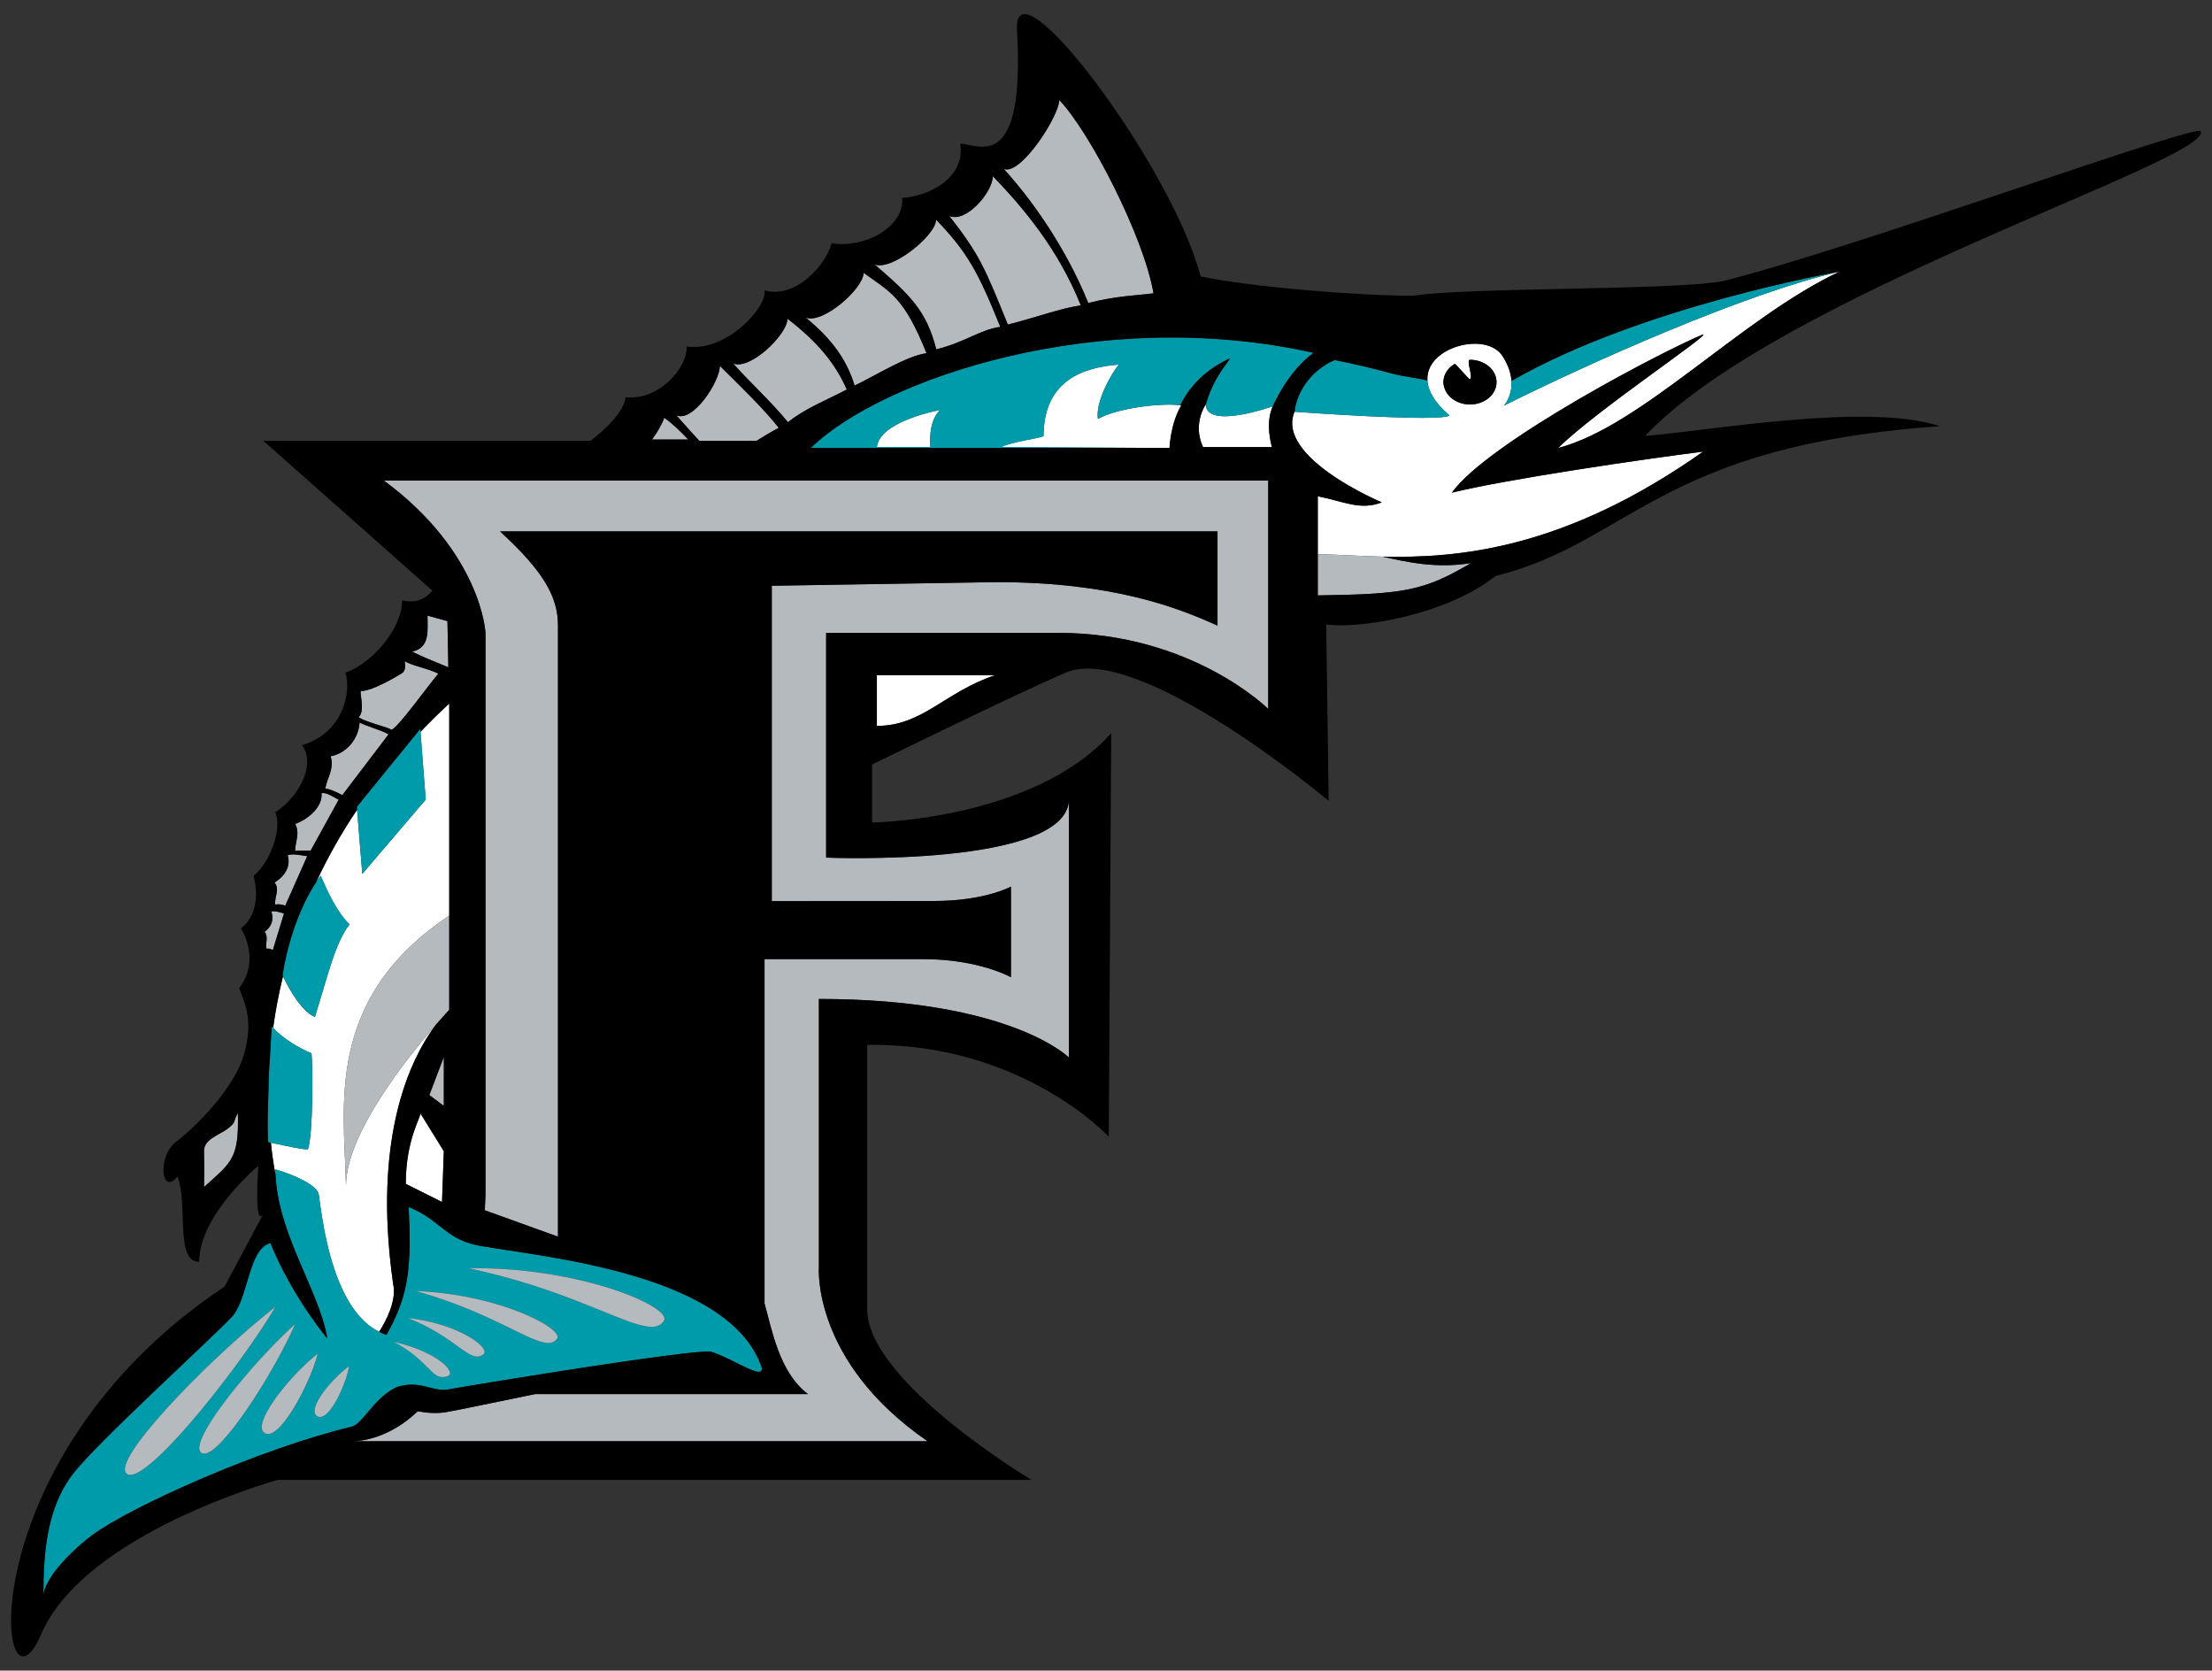 <?xml version="1.0" encoding="utf-8"?>
<!-- Generator: Adobe Illustrator 17.0.0, SVG Export Plug-In . SVG Version: 6.00 Build 0)  -->
<!DOCTYPE svg PUBLIC "-//W3C//DTD SVG 1.1//EN" "http://www.w3.org/Graphics/SVG/1.1/DTD/svg11.dtd">
<svg version="1.1" id="Layer_1" xmlns="http://www.w3.org/2000/svg" xmlns:xlink="http://www.w3.org/1999/xlink" x="0px" y="0px"
	 width="200px" height="151px" viewBox="0 0 200 151" style="enable-background:new 0 0 200 151;" xml:space="preserve">
<rect x="0" y="0" width="200" height="151" fill="#333333" stroke="none"/>
<path id="color3" style="fill:#FFFFFF;" d="M24.279,98.509c0.011-0.917,0.05-1.89,0.129-2.918
	C24.363,96.482,24.316,97.495,24.279,98.509z M36.688,107.006l3.277,1.638l0.164-4.585c0,0-2.126-3.435-2.13-3.441
	C38.145,100.853,36.688,102.911,36.688,107.006z M38.02,66.149l0.471,6.127l-5.734,6.715l-0.47-5.797
	c-1.487,2.204-2.701,4.396-3.704,6.549c0.134-0.201,0.267-0.406,0.407-0.588c0.659,1.498,1.474,3.278,2.608,4.398
	c-1.291,1.679-1.954,4.614-3.125,8.37c-1.379-0.566-2.664-3.199-2.887-3.674c-0.396,1.617-0.687,3.175-0.888,4.653
	c0.802,0.917,2.368,1.859,3.471,2.309c0.116,1.308,0.144,7.32-0.327,8.682c-0.621,0-1.833-0.293-3.351-0.603
	c0.136,1.316,0.306,2.312,0.424,2.907c-0.007-0.168-0.021-0.334-0.021-0.5c1.812,0.525,3.819,1.469,3.932,2.294
	c0.116,0.855,0.319,2.514,0.745,4.36c0.712,3.1,2.061,6.723,4.713,8.028c0.588-0.919,1.617-2.812,1.258-4.361
	c-0.259-1.815-0.413-3.507-0.489-5.093c-0.49-10.387,2.599-15.991,4.377-18.319c-2.509,2.873-8.147,9.85-8.147,14.567
	c-0.164-7.209-1.965-16.877,9.338-24.412V63.594C39.698,64.439,38.844,65.292,38.02,66.149z M85.018,37.054
	c0,0-5.489,0.982-5.734,3.358h4.833C84.116,40.412,83.87,38.036,85.018,37.054z M79.283,65.614c4.151,0,6.117-3.058,10.703-4.587
	H79.283V65.614z M109.018,36.562c0,0-1.228,1.72-0.246,3.85h6.225c-0.298-1.157-0.437-2.533,0.082-3.686
	C115.08,36.726,109.1,38.855,109.018,36.562z M99.27,37.872c-0.245-1.474,1.146-4.013,1.884-4.914
	c-3.276,0.246-6.799,1.474-6.799,6.471c-0.654,0.246-2.784,0.492-3.849,0.983l15.236,0.082c0,0,0.081-2.212,1.063-3.849
	c-0.029-0.005-0.067-0.008-0.098-0.013C105.159,36.416,101.116,36.829,99.27,37.872z M131.27,44.534
	c4.807-1.2,17.475-3.058,22.718-3.713c-12.543,8.854-22.194,9.647-28.999,9.491c-2.26-0.052-4.207-0.207-5.841-0.207v-5.243
	c2.294,0.437,3.822,1.311,5.788,0.546c0,0-9.639-4.04-7.89-8.19c0,0,0.008,0.001,0.01,0.001c0.196,0.014,13.347,0.977,13.997,0.327
	c-1.364-1.161-1.934-2.229-1.993-3.149c-0.195-3.061,5.339-4.482,6.799-2.202c0.544,0.85,0.76,1.604,0.8,2.24
	c0.087,1.408-0.691,2.238-0.691,2.238c7.865-3.932,21.844-10.157,30.363-12.123c-8.847,4.15-17.912,13.981-25.447,15.946
	c3.276-3.276,13.761-10.266,13.105-10.266C150.712,31.538,134.547,39.948,131.27,44.534z M131.947,36.392
	c0.296,0.108,0.619,0.171,0.962,0.171c1.326,0,2.403-0.905,2.403-2.02c0-1.116-1.077-2.021-2.403-2.021
	c-0.378,0,0.318,1.617-0.001,1.747c-0.119,0.049-1.284-1.438-1.39-1.373c-0.612,0.366-1.012,0.967-1.012,1.648
	c0,0.18,0.037,0.351,0.09,0.517C130.785,35.656,131.284,36.147,131.947,36.392z"/>
<path id="color2" style="fill:#009BAA;" d="M117.056,37.218c0.113-1.494,1.263-3.657,3.619-4.675
	c1.64,0.306,4.043,0.905,5.026,1.179c1.268,0.352,2.34,0.403,3.359,0.673c0.06,0.921,0.63,1.988,1.993,3.149
	C130.403,38.195,117.252,37.232,117.056,37.218z M135.967,36.671c7.865-3.932,21.844-10.157,30.363-12.123
	c0,0-17.843,3.095-29.672,9.885C136.745,35.841,135.967,36.671,135.967,36.671z M109.018,36.562c0.573-1.885,1.146-2.703,2.21-4.178
	c-2.416,1.086-3.764,2.725-4.521,4.247c-1.548-0.215-5.591,0.198-7.437,1.24c-0.245-1.474,1.146-4.013,1.884-4.914
	c-3.276,0.246-6.799,1.474-6.799,6.471c-0.654,0.246-2.784,0.492-3.849,0.983l15.236,0.082H73.304
	c6.389-6.226,25.966-12.942,45.462-8.601c-2.375,1.721-3.686,4.833-3.686,4.833C113.255,36.153,110.983,36.07,109.018,36.562z
	 M85.018,37.054c0,0-5.489,0.982-5.734,3.358h4.833C84.116,40.412,83.87,38.036,85.018,37.054z M115.08,36.726
	c-1.825-0.573-4.097-0.656-6.062-0.164C109.1,38.855,115.08,36.726,115.08,36.726z M25.057,106.843c0,0-0.058-0.23-0.142-0.647
	c0.101,2.386,0.895,4.745,1.815,6.993c0.231-0.072,0.463-0.145,0.702-0.218C25.999,109.78,25.057,106.843,25.057,106.843z
	 M28.664,128.001c-0.749-0.48,0.523-2.36,1.922-3.696c-0.685-0.453-1.356-0.929-2.006-1.419c-0.878,2.805-3.437,7.462-4.666,6.637
	c-1.141-0.768,1.915-4.721,4.405-6.837c-0.772-0.591-1.51-1.195-2.197-1.79c-2.121,4.364-6.661,11.336-7.927,10.412
	c-1.18-0.859,3.717-7.047,7.547-10.747c-0.533-0.472-1.032-0.935-1.487-1.376c-3.572,5.647-11.366,15.307-12.814,14.013
	c-1.344-1.201,6.743-9.602,12.508-14.316c-0.801-0.796-1.452-1.516-1.896-2.081c-0.292,0.909-0.629,1.75-1.14,2.282
	c-2.268,2.356-12.278,11.446-14.368,14.203c-2.314,3.051-2.626,7.088-2.621,10.965c0.102-1.808,3.051-4.485,4.368-5.46
	c3.557-2.638,15.291-7.864,23.482-9.83c0.776-0.187,1.46-1.458,2.589-2.523c-1.043-0.477-2.095-1.061-3.125-1.711
	C30.642,126.47,29.462,128.517,28.664,128.001z M36.951,109.105c0.024,0.479,0.042,0.927,0.056,1.362
	c0.61-0.138,1.199-0.269,1.757-0.387C38.261,109.731,37.688,109.395,36.951,109.105z M24.456,112.361
	c-0.863,0.216-1.346,1.159-1.737,2.297c0.613-0.286,1.406-0.595,2.333-0.918C24.65,112.879,24.456,112.361,24.456,112.361z
	 M39.468,125.563c0.24-0.342,0.476-0.705,0.708-1.098c-1.207,0.169-1.447-1.525-4.596-3.186c2.837,0.647,4.524,1.772,4.98,2.489
	c0.323-0.61,0.633-1.275,0.925-2.004c-0.993-0.714-2.396-1.752-4.637-2.633c2.119,0.232,3.867,0.813,5.083,1.431
	c0.228-0.664,0.438-1.381,0.634-2.141c-1.431-0.596-3.081-1.202-4.999-1.732c1.87,0.071,3.649,0.319,5.255,0.664
	c0.176-0.789,0.337-1.619,0.475-2.507c-0.319-0.074-0.627-0.151-0.958-0.221c0.333-0.006,0.659,0.004,0.988,0.007
	c0.096-0.637,0.181-1.303,0.255-1.993c-0.117-0.02-0.235-0.041-0.342-0.061c-2.217-0.429-3.045-1.511-4.477-2.499
	c-0.558,0.119-1.147,0.249-1.757,0.387c0.158,4.702-0.266,6.995-2.066,10.194c-0.23-0.073-0.444-0.177-0.658-0.282
	c-0.219,0.342-0.379,0.554-0.379,0.554c-2.349,0.028-4.761-4.148-6.472-7.961c-0.239,0.073-0.472,0.146-0.702,0.218
	c1.161,2.835,2.505,5.493,2.86,7.798c-2.336-2.903-3.796-5.661-4.537-7.248c-0.927,0.323-1.72,0.632-2.333,0.918
	c-0.234,0.684-0.437,1.432-0.666,2.143c0.444,0.565,1.096,1.285,1.896,2.081c0.328-0.267,0.65-0.527,0.961-0.768
	c-0.198,0.336-0.417,0.695-0.655,1.071c0.455,0.441,0.954,0.904,1.487,1.376c0.321-0.31,0.638-0.609,0.939-0.879
	c-0.156,0.369-0.351,0.783-0.559,1.213c0.687,0.595,1.425,1.2,2.197,1.79c0.14-0.12,0.28-0.236,0.415-0.342
	c-0.044,0.172-0.095,0.352-0.154,0.541c0.65,0.49,1.321,0.965,2.006,1.419c0.329-0.313,0.665-0.597,0.982-0.828
	c-0.059,0.363-0.176,0.797-0.331,1.251c1.031,0.649,2.082,1.234,3.125,1.711c0.442-0.417,0.946-0.806,1.561-1.082
	C37.517,124.878,38.477,125.378,39.468,125.563z M48.033,120.957c-1.265-0.543-3.041-1.525-5.467-2.536
	c-0.196,0.759-0.407,1.476-0.634,2.141c1.475,0.751,2.17,1.556,1.776,1.855c-0.616,0.468-1.206,0.077-2.222-0.653
	c-0.292,0.729-0.601,1.394-0.925,2.004c0.195,0.306,0.17,0.539-0.092,0.627c-0.105,0.035-0.201,0.056-0.292,0.071
	c-0.232,0.392-0.468,0.755-0.708,1.098c0.368,0.069,0.74,0.097,1.151,0.013c0.207-0.044,1.827-0.319,4.125-0.694
	C45.735,124.108,46.959,122.86,48.033,120.957z M50.282,113.713c-2.766-0.493-5.185-0.803-6.699-1.075
	c-0.074,0.691-0.159,1.357-0.255,1.993c2.377,0.02,4.648,0.244,6.712,0.598C50.131,114.74,50.216,114.243,50.282,113.713z
	 M49.714,116.689c-1.851-0.644-3.991-1.288-6.416-1.843c-0.138,0.889-0.299,1.719-0.475,2.507c2.533,0.547,4.621,1.34,5.967,2.07
	C49.141,118.609,49.452,117.699,49.714,116.689z M64.32,122.19c1.964,0.598,5.102,2.876,4.478,1.201
	c-2.224-5.984-11.482-8.423-18.516-9.678c-0.065,0.53-0.15,1.027-0.241,1.516c6.232,1.06,10.556,3.233,9.993,4.147
	c-0.979,1.592-4.113-0.524-10.32-2.687c-0.261,1.01-0.572,1.921-0.924,2.734c1.21,0.656,1.822,1.263,1.579,1.591
	c-0.426,0.575-1.168,0.445-2.336-0.057c-1.074,1.903-2.298,3.151-3.288,3.925C51.302,123.81,63.42,121.914,64.32,122.19z
	 M27.432,112.972c0.684-0.207,1.401-0.416,2.138-0.622c-0.425-1.845-0.629-3.504-0.745-4.36c-0.113-0.825-2.12-1.769-3.932-2.294
	c0,0.167,0.015,0.333,0.021,0.5c0.083,0.417,0.142,0.647,0.142,0.647S25.999,109.78,27.432,112.972z M29.57,112.35
	c-0.736,0.206-1.454,0.415-2.138,0.622c1.711,3.813,4.123,7.989,6.472,7.961c0,0,0.16-0.212,0.379-0.554
	C31.631,119.072,30.281,115.45,29.57,112.35z M37.999,65.887l-2.281,2.803c0.722-0.85,1.489-1.697,2.302-2.54L37.999,65.887z
	 M32.265,72.932l0.021,0.263c0.647-0.958,1.355-1.916,2.104-2.875L32.265,72.932z M38.491,72.276l-0.471-6.127
	c-0.812,0.843-1.58,1.69-2.302,2.54l-1.328,1.63c-0.749,0.958-1.458,1.917-2.104,2.875l0.47,5.797L38.491,72.276z M25.548,88.167
	c0,0,0.015,0.033,0.038,0.082c0.658-2.698,1.624-5.56,2.996-8.506C27.137,81.911,25.997,85.17,25.548,88.167z M28.473,91.923
	c1.171-3.756,1.834-6.69,3.125-8.37c-1.135-1.12-1.949-2.9-2.608-4.398c-0.14,0.182-0.272,0.387-0.407,0.588
	c-1.372,2.946-2.338,5.808-2.996,8.506C25.809,88.724,27.094,91.357,28.473,91.923z M24.279,98.509
	c-0.069,1.856-0.106,3.698-0.042,4.729c0.087,0.019,0.169,0.034,0.254,0.052C24.357,101.989,24.257,100.378,24.279,98.509z
	 M24.565,92.754c0,0-0.076,1.212-0.157,2.836c0.066-0.861,0.162-1.76,0.289-2.688C24.654,92.853,24.604,92.803,24.565,92.754z
	 M28.169,95.212c-1.104-0.45-2.67-1.392-3.471-2.309c-0.127,0.928-0.224,1.827-0.289,2.688c-0.045,0.892-0.092,1.905-0.129,2.918
	c-0.022,1.869,0.078,3.481,0.211,4.781c1.518,0.31,2.73,0.603,3.351,0.603C28.313,102.532,28.285,96.519,28.169,95.212z"/>
<path id="color1" style="fill:#B5BABE;" d="M31.774,130.271h0.189C31.844,130.275,31.774,130.271,31.774,130.271z M43.897,57.204
	v50.786c-0.014,0.484-0.038,0.944-0.061,1.406l6.614,2.382V56.549c0-2.622-1.311-4.915-5.243-8.519h64.875v8.519
	c-3.604-1.638-9.502-3.932-19.987-3.932l-20.314,0.328v28.505l14.687-0.01c4.587,0,6.938-1.3,6.938-1.3v8.191
	c0,0-2.854-1.624-7.864-1.637H69.126v31.126c0.656,2.293,1.311,6.225,3.932,8.191H48.392c-4.014,0.822-7.401,1.53-8.1,1.639
	c-0.789,0.123-1.639,0.077-2.523-0.086c-2.567,2.454-5.114,2.691-5.806,2.707H83.87c-10.485-7.208-9.83-15.726-9.83-15.726V90.295
	c17.366,0,22.609,5.297,22.609,5.297V72.276c-0.15,6.133-21.953,5.243-21.953,5.243V57.204h20.97
	c12.124,0,19.003,6.881,19.003,6.881V43.442H34.722C43.569,49.996,43.897,57.204,43.897,57.204z M20.633,101.982
	c-0.836,0.653-2.293,0.985-2.184,2.187c0,0,0.033,1.844-0.005,3.127c2.516-2.254,3.173-2.581,3.063-6.692
	C21.013,101.456,21.419,101.37,20.633,101.982z M119.148,53.818c7.973-0.109,9.634-0.447,13.86-2.923
	c-3.156,0.52-5.842-0.102-7.963-0.571c-0.02-0.005-0.037-0.007-0.057-0.011c-2.26-0.052-4.207-0.207-5.841-0.207V53.818z
	 M104.295,26.514c-0.873-5.134-5.789-14.635-8.52-17.475c0,1.42-3.494,6.881-5.024,6.225c2.403,2.621,5.571,6.99,7.645,12.123
	C101.017,26.733,102.549,26.732,104.295,26.514z M97.727,27.61c-2.061-5.137-5.228-8.851-7.958-11.691
	c0,1.419-2.403,4.259-3.932,3.604c2.731,3.496,3.211,4.682,5.287,9.815C93.743,28.683,95.979,27.828,97.727,27.61z M84.655,31.581
	c2.621-0.656,4.042-1.814,5.788-2.033c-2.06-5.138-3.077-6.857-5.808-9.697c0,1.42-4.042,4.697-5.57,4.041
	C82.232,26.623,83.762,28.043,84.655,31.581z M77.272,34.85c2.056-0.992,4.755-2.702,6.502-2.921
	c-2.06-5.138-3.289-5.524-5.692-7.273c0,1.42-3.714,4.697-5.243,4.041C75.242,30.664,76.554,32.521,77.272,34.85z M76.564,35.208
	c-0.994-2.25-2.523-4.216-5.363-6.401c0,1.419-3.385,4.696-4.915,4.041c1.53,1.747,3.386,3.385,4.958,5.313
	C72.839,36.89,74.704,36.185,76.564,35.208z M68.415,39.839c0.652-0.414,1.315-0.811,1.997-1.17
	c-1.505-1.889-3.471-3.745-5.328-5.603c0,1.42-2.402,5.134-3.932,4.478c0.79,0.902,1.423,1.583,2.066,2.294H68.415z M60.061,37.764
	c-0.255,0.679-0.659,1.356-1.109,1.965h3.275C61.526,38.986,60.744,38.233,60.061,37.764z M40.129,95.54l-1.311,3.439l1.311,0.983
	V95.54z M39.429,92.605c0.716-0.822,1.191-1.325,1.191-1.325S40.124,91.693,39.429,92.605z M31.282,107.172
	c0-4.717,5.638-11.693,8.147-14.567c0.696-0.912,1.191-1.325,1.191-1.325v-8.52C29.317,90.295,31.118,99.963,31.282,107.172z
	 M40.456,56.139l-1.802-0.492c0,1.373,0.246,2.894-1.394,3.253c0.961,0.478,1.886,0.843,3.278,1.417L40.456,56.139z M36.578,59.76
	c0.002,0.001,0.005,0.002,0.008,0.003c-0.001-0.003-0.002-0.007-0.002-0.01C36.553,59.724,36.551,59.726,36.578,59.76z
	 M35.377,65.969c0.541-0.083,3.448-4.164,4.26-5.079c-0.98-0.49-2.333-0.699-3.051-1.126c0.029,0.218,0.178,0.884-0.308,1.126
	c0,0-2.615,1.632-3.674,1.567c-0.01,0.635,0.367,1.829-0.176,2.364C32.968,65.255,35.308,65.786,35.377,65.969z M35.132,66.378
	c-0.469-0.31-1.966-0.737-2.621-1.064c-0.095,1.471-1.158,2.769-2.613,3.045c0.345,1.134-0.322,1.942-0.489,2.92
	c0.468,0.015,1.546,0.588,1.546,0.588L35.132,66.378z M28.086,76.889l2.54-4.612c-0.438-0.185-1.111-0.709-1.556-0.574
	c0.122,1.205-1.188,2.343-2.374,2.772c0.445,0.87-0.006,1.616-0.015,2.433C27.078,76.853,28.086,76.889,28.086,76.889z
	 M24.893,81.778c0.335-0.121,0.9,0.081,0.9,0.081l1.984-4.466c-0.413-0.067-1.403-0.278-1.77-0.078
	c0.302,0.962-0.223,1.872-1.189,2.455C25.348,80.395,24.768,81.107,24.893,81.778z M24.089,85.756
	c0.208-0.075,0.582,0.115,0.582,0.115l1.007-3.304c-0.267-0.075-0.914-0.293-1.136-0.164c0.249,0.754-0.033,1.421-0.618,1.81
	C24.299,84.724,23.971,85.234,24.089,85.756z M11.441,133.198c1.448,1.294,9.242-8.366,12.814-14.013
	c-0.105-0.103-0.206-0.202-0.306-0.303C18.184,123.596,10.097,131.997,11.441,133.198z M24.911,118.114
	c-0.311,0.241-0.633,0.501-0.961,0.768c0.101,0.101,0.201,0.2,0.306,0.303C24.494,118.809,24.713,118.45,24.911,118.114z
	 M23.914,129.523c1.229,0.825,3.787-3.833,4.666-6.637c-0.088-0.066-0.174-0.131-0.261-0.199
	C25.829,124.802,22.773,128.755,23.914,129.523z M28.734,122.344c-0.136,0.106-0.276,0.223-0.415,0.342
	c0.087,0.068,0.173,0.133,0.261,0.199C28.64,122.696,28.691,122.516,28.734,122.344z M18.195,131.308
	c1.266,0.924,5.807-6.048,7.927-10.412c-0.129-0.113-0.255-0.223-0.38-0.335C21.912,124.262,17.014,130.449,18.195,131.308z
	 M26.681,119.683c-0.302,0.27-0.618,0.569-0.939,0.879c0.125,0.112,0.251,0.222,0.38,0.335
	C26.33,120.465,26.525,120.051,26.681,119.683z M28.664,128.001c0.798,0.516,1.978-1.53,2.573-3.274
	c-0.218-0.137-0.436-0.28-0.651-0.423C29.188,125.64,27.915,127.521,28.664,128.001z M31.569,123.476
	c-0.318,0.231-0.654,0.515-0.982,0.828c0.216,0.143,0.433,0.285,0.651,0.423C31.392,124.273,31.51,123.839,31.569,123.476z
	 M42.34,114.625c0.33,0.07,0.639,0.147,0.958,0.221c0.012-0.071,0.02-0.144,0.031-0.214
	C42.999,114.629,42.673,114.619,42.34,114.625z M50.04,115.229c-2.065-0.353-4.335-0.578-6.712-0.598
	c-0.011,0.07-0.019,0.143-0.031,0.214c2.425,0.555,4.565,1.2,6.416,1.843C49.835,116.224,49.944,115.739,50.04,115.229z
	 M60.034,119.376c0.562-0.913-3.762-3.086-9.993-4.147c-0.096,0.51-0.205,0.995-0.327,1.46
	C55.92,118.852,59.055,120.968,60.034,119.376z M37.567,116.689c1.918,0.531,3.568,1.136,4.999,1.732
	c0.089-0.345,0.174-0.702,0.257-1.068C41.216,117.008,39.438,116.759,37.567,116.689z M48.79,119.423
	c-1.346-0.73-3.434-1.523-5.967-2.07c-0.082,0.366-0.168,0.723-0.257,1.068c2.426,1.01,4.202,1.992,5.467,2.536
	C48.298,120.487,48.552,119.976,48.79,119.423z M50.369,121.014c0.243-0.329-0.369-0.935-1.579-1.591
	c-0.238,0.553-0.492,1.064-0.757,1.534C49.201,121.459,49.943,121.589,50.369,121.014z M36.849,119.13
	c2.241,0.881,3.643,1.919,4.637,2.633c0.154-0.384,0.304-0.782,0.446-1.202C40.715,119.944,38.968,119.362,36.849,119.13z
	 M43.707,122.417c0.394-0.299-0.3-1.104-1.776-1.855c-0.143,0.42-0.292,0.818-0.446,1.202
	C42.502,122.493,43.091,122.885,43.707,122.417z M35.581,121.279c3.149,1.661,3.389,3.355,4.596,3.186
	c0.13-0.223,0.258-0.458,0.384-0.697C40.105,123.05,38.418,121.925,35.581,121.279z M40.561,123.768
	c-0.126,0.239-0.254,0.475-0.384,0.697c0.091-0.015,0.187-0.035,0.292-0.071C40.731,124.306,40.756,124.074,40.561,123.768z"/>
<path id="outline" d="M198.986,11.879c0-0.889-31.018,10.485-43.25,13.542c-4.598,0.833-23.426,0.548-27.96,1.312
	c-4.806,0-14.38-0.746-19.222-1.748C105.932,14.937,91.57-4.067,91.953,2.705c0.727,12.889-3.331,10.43-5.134,10.266
	c0.492,3.113-2.784,4.751-5.242,4.915c0.164,2.786-3.605,4.588-6.389,4.096c-0.492,1.965-3.277,5.078-6.063,4.259
	c0.273,1.528-3.495,5.625-7.044,5.078c0.109,1.857-2.457,4.914-5.515,4.587c-0.219,1.802-3.167,3.932-3.167,3.932H23.801
	l15.29,13.542c0,0-0.928,1.366-2.73,0.874c0,2.622-2.785,5.734-5.134,6.554c0.546,1.638-0.109,5.406-3.931,6.553
	c1.201,1.475,0.054,4.423-2.402,6.062c0.655,1.474-0.493,4.588-1.966,5.733c0.492,1.968,0.164,3.77-1.147,4.752
	c0.983,1.638,1.147,3.768-0.163,5.406c0.545,1.421,1.31,2.95,0.436,6.007c-0.874,3.059-4.368,6.554-6.116,7.865
	c-1.748,1.311-1.366,4.969,0.109,3.166c0.982,2.457-0.262,7.702,1.965,7.702c0-4.26,5.351-8.683,5.351-8.683
	s-0.436,5.679,0.438,4.366l-3.495,6.554c-23.592,15.728-20.533,40.63-16.601,31.457c3.932-9.175,21.407-13.981,21.407-13.981h68.151
	c0,0-14.635-8.739-14.853-15.291V94.447c13.98-0.218,21.842,8.3,21.842,8.3l0.219-36.478c-6.99,7.864-21.625,8.082-21.625,8.082
	v-5.242c0,0,12.451-6.116,17.476-8.3c6.588-2.865,23.809,11.577,23.809,11.577l-0.218-15.946c3.057,0.437,10.92-0.874,15.29-4.369
	c12.231-3.059,14.853-11.796,40.192-13.543c-6.552-2.185-20.969,0.436-26.649,0.873C160.767,26.66,199.86,14.501,198.986,11.879z
	 M18.444,107.296c0.038-1.283,0.005-3.127,0.005-3.127c-0.109-1.202,1.348-1.533,2.184-2.187c0.786-0.611,0.38-0.526,0.874-1.378
	C21.617,104.715,20.96,105.041,18.444,107.296z M95.775,9.039c2.731,2.84,7.647,12.341,8.52,17.475
	c-1.746,0.218-3.278,0.219-5.899,0.874c-2.074-5.134-5.241-9.502-7.645-12.123C92.281,15.92,95.775,10.458,95.775,9.039z
	 M89.768,15.92c2.731,2.84,5.898,6.554,7.958,11.691c-1.747,0.218-3.983,1.073-6.604,1.729c-2.076-5.133-2.556-6.32-5.287-9.815
	C87.365,20.179,89.768,17.339,89.768,15.92z M84.635,19.851c2.731,2.84,3.748,4.56,5.808,9.697
	c-1.746,0.218-3.167,1.377-5.788,2.033c-0.893-3.537-2.423-4.957-5.59-7.689C80.593,24.547,84.635,21.271,84.635,19.851z
	 M78.082,24.657c2.403,1.748,3.632,2.135,5.692,7.273c-1.746,0.219-4.445,1.929-6.502,2.921c-0.719-2.329-2.03-4.186-4.433-6.153
	C74.368,29.353,78.082,26.077,78.082,24.657z M71.201,28.807c2.84,2.185,4.369,4.15,5.363,6.401c-1.86,0.977-3.725,1.682-5.32,2.954
	c-1.572-1.928-3.428-3.566-4.958-5.313C67.815,33.503,71.201,30.226,71.201,28.807z M65.085,33.066
	c1.857,1.858,3.822,3.714,5.328,5.603c-0.682,0.359-1.345,0.756-1.997,1.17h-5.196c-0.643-0.711-1.276-1.392-2.066-2.294
	C62.682,38.2,65.085,34.486,65.085,33.066z M60.061,37.764c0.683,0.469,1.466,1.222,2.165,1.965h-3.275
	C59.401,39.12,59.806,38.443,60.061,37.764z M38.654,55.647l1.802,0.492l0.082,4.178c-1.393-0.574-2.317-0.939-3.278-1.417
	C38.9,58.541,38.654,57.02,38.654,55.647z M32.605,62.457c1.058,0.065,3.674-1.567,3.674-1.567c0.486-0.242,0.337-0.908,0.308-1.126
	c-0.003-0.002-0.006-0.002-0.008-0.003c-0.028-0.034-0.025-0.036,0.006-0.006c0.001,0.003,0.001,0.007,0.002,0.01
	c0.718,0.427,2.071,0.636,3.051,1.126c-0.812,0.915-3.719,4.996-4.26,5.079c-0.07-0.183-2.409-0.713-2.948-1.147
	C32.972,64.286,32.595,63.092,32.605,62.457z M29.898,68.359c1.455-0.276,2.518-1.575,2.613-3.045
	c0.655,0.328,2.152,0.754,2.621,1.064l-4.177,5.488c0,0-1.077-0.573-1.546-0.588C29.576,70.301,30.243,69.493,29.898,68.359z
	 M26.696,74.474c1.186-0.429,2.496-1.567,2.374-2.772c0.446-0.135,1.118,0.389,1.556,0.574l-2.54,4.612c0,0-1.008-0.035-1.405,0.019
	C26.69,76.09,27.141,75.345,26.696,74.474z M26.007,77.314c0.367-0.199,1.358,0.012,1.77,0.078l-1.984,4.466
	c0,0-0.565-0.202-0.9-0.081c-0.126-0.671,0.455-1.383-0.076-2.008C25.785,79.186,26.309,78.277,26.007,77.314z M24.542,82.403
	c0.223-0.129,0.869,0.089,1.136,0.164l-1.007,3.304c0,0-0.373-0.189-0.582-0.115c-0.118-0.522,0.21-1.032-0.165-1.543
	C24.508,83.823,24.79,83.157,24.542,82.403z M79.283,65.614v-4.587h10.703C85.4,62.556,83.434,65.614,79.283,65.614z
	 M114.669,64.085c0,0-6.879-6.881-19.003-6.881h-20.97v20.315c0,0,21.804,0.89,21.953-5.243v23.316c0,0-5.243-5.297-22.609-5.297
	v24.249c0,0-0.655,8.518,9.83,15.726H31.963c-0.119,0.004-0.189,0-0.189,0h0.189c0.692-0.016,3.239-0.252,5.806-2.707
	c-1.095-0.202-2.244-0.594-3.406-1.126c-1.13,1.065-1.813,2.336-2.589,2.523c-8.191,1.966-19.926,7.192-23.482,9.83
	c-1.317,0.975-4.266,3.652-4.368,5.46c-0.004-3.877,0.307-7.914,2.621-10.965c2.091-2.757,12.101-11.846,14.368-14.203
	c0.511-0.532,0.849-1.372,1.14-2.282c-0.469-0.598-0.711-1.028-0.661-1.199c0.079-0.263,0.564-0.588,1.327-0.945
	c0.391-1.139,0.874-2.082,1.737-2.297c0,0,0.193,0.519,0.596,1.379c0.522-0.18,1.084-0.364,1.677-0.55
	c-0.92-2.247-1.714-4.607-1.815-6.993c-0.119-0.594-0.288-1.59-0.424-2.907c-0.085-0.018-0.167-0.033-0.254-0.052
	c-0.064-1.031-0.027-2.873,0.042-4.729c0.011-0.917,0.05-1.89,0.129-2.918c0.081-1.625,0.157-2.836,0.157-2.836
	c0.039,0.049,0.089,0.099,0.132,0.148c0.202-1.478,0.493-3.036,0.888-4.653c-0.023-0.049-0.038-0.082-0.038-0.082
	c0.449-2.997,1.589-6.256,3.034-8.424c1.003-2.152,2.217-4.345,3.704-6.549l-0.021-0.263l2.125-2.612
	c0.426-0.544,0.867-1.088,1.328-1.63l2.281-2.803l0.02,0.262c0.824-0.857,1.678-1.71,2.6-2.555V82.76v8.52
	c0,0-0.475,0.503-1.191,1.325c-1.778,2.328-4.866,7.932-4.377,18.319c0.669-0.16,1.323-0.314,1.955-0.458
	c-0.014-0.435-0.032-0.883-0.056-1.362c0.737,0.29,1.31,0.627,1.813,0.974c2.515-0.539,4.402-0.856,4.805-0.778l0.267,0.095
	c0.023-0.462,0.047-0.922,0.061-1.406V57.204c0,0-0.328-7.208-9.175-13.762h79.947V64.085z M38.818,98.98l1.311-3.439v4.422
	L38.818,98.98z M40.129,104.059l-0.164,4.585l-3.277-1.638c0-4.095,1.457-6.153,1.311-6.388
	C38.003,100.624,40.129,104.059,40.129,104.059z M114.997,40.412h-6.225c-0.982-2.13,0.246-3.85,0.246-3.85
	c0.573-1.885,1.146-2.703,2.21-4.178c-2.416,1.086-3.764,2.725-4.521,4.247c0.031,0.004,0.069,0.007,0.098,0.013
	c-0.982,1.638-1.063,3.849-1.063,3.849H73.304c6.389-6.226,25.966-12.942,45.462-8.601c-2.375,1.721-3.686,4.833-3.686,4.833
	C114.56,37.879,114.699,39.255,114.997,40.412z M140.883,40.494c3.276-3.276,13.761-10.266,13.105-10.266
	c-3.277,1.311-19.441,9.72-22.718,14.307c4.807-1.2,17.475-3.058,22.718-3.713c-12.543,8.854-22.194,9.647-28.999,9.491
	c0.02,0.004,0.037,0.006,0.057,0.011c2.121,0.47,4.807,1.092,7.963,0.571c-4.226,2.476-5.888,2.814-13.86,2.923v-3.713v-5.243
	c2.294,0.437,3.822,1.311,5.788,0.546c0,0-9.639-4.04-7.89-8.19c0,0,0.008,0.001,0.01,0.001c0.113-1.494,1.263-3.657,3.619-4.675
	c1.64,0.306,4.043,0.905,5.026,1.179c1.268,0.352,2.34,0.403,3.359,0.673c-0.195-3.061,5.339-4.482,6.799-2.202
	c0.544,0.85,0.76,1.604,0.8,2.24c11.829-6.791,29.672-9.885,29.672-9.885C157.484,28.698,148.418,38.528,140.883,40.494z
	 M51.76,112.25l-1.31-0.472V56.549c0-2.622-1.311-4.915-5.243-8.519h64.875v8.519c-3.604-1.638-9.502-3.932-19.987-3.932
	l-20.314,0.328v28.505l14.687-0.01c4.587,0,6.938-1.3,6.938-1.3v8.191c0,0-2.854-1.624-7.864-1.637H69.126v31.126
	c0.656,2.293,1.311,6.225,3.932,8.191H48.392c6.463-1.324,14.555-2.951,15.687-2.866c0.593,0.189,1.363,0.57,2.048,0.909
	c1.558,0.777,2.587,1.286,3.34,0.61c0.238-0.215,0.59-0.71,0.253-1.618C66.79,115.168,58.99,113.342,51.76,112.25z M131.161,35.47
	c-0.188-0.16-0.377-0.29-0.565-0.411c-0.053-0.166-0.09-0.337-0.09-0.517c0-0.68,0.4-1.281,1.012-1.648
	c0.106-0.064,1.271,1.422,1.39,1.373c0.319-0.129-0.377-1.747,0.001-1.747c1.326,0,2.403,0.904,2.403,2.021
	c0,1.115-1.077,2.02-2.403,2.02c-0.343,0-0.666-0.063-0.962-0.171C131.701,36.029,131.427,35.692,131.161,35.47z M130.596,35.058
	c0.188,0.121,0.377,0.252,0.565,0.411c0.266,0.222,0.54,0.559,0.786,0.922C131.284,36.147,130.785,35.656,130.596,35.058z
	 M22.719,114.658c-0.234,0.684-0.437,1.432-0.666,2.143c-0.469-0.598-0.711-1.028-0.661-1.199
	C21.471,115.34,21.956,115.015,22.719,114.658z M35.541,116.018c-0.259-1.815-0.413-3.507-0.489-5.093
	c0.669-0.16,1.323-0.314,1.955-0.458c0.158,4.702-0.266,6.995-2.066,10.194c-0.23-0.073-0.444-0.177-0.658-0.282
	C34.871,119.459,35.9,117.567,35.541,116.018z M43.241,112.577c-2.217-0.429-3.045-1.511-4.477-2.499
	c2.515-0.539,4.402-0.856,4.805-0.778l0.267,0.095c-0.056,1.144-0.143,2.222-0.253,3.242
	C43.466,112.618,43.347,112.597,43.241,112.577z M29.589,120.987c-2.336-2.903-3.796-5.661-4.537-7.248
	c0.522-0.18,1.084-0.364,1.677-0.55C27.89,116.024,29.234,118.682,29.589,120.987z M39.468,125.563
	c-0.554,0.791-1.127,1.455-1.7,2.001c-1.095-0.202-2.244-0.594-3.406-1.126c0.442-0.417,0.946-0.806,1.561-1.082
	C37.517,124.878,38.477,125.378,39.468,125.563z M37.769,127.564c0.573-0.546,1.145-1.211,1.7-2.001
	c0.368,0.069,0.74,0.097,1.151,0.013c0.207-0.044,1.827-0.319,4.125-0.694c-1.052,0.823-1.831,1.129-1.831,1.129h5.477
	c-4.014,0.822-7.401,1.53-8.1,1.639C39.503,127.773,38.653,127.728,37.769,127.564z M43.583,112.638
	c0.11-1.02,0.197-2.098,0.253-3.242l6.614,2.382v0.143c-0.036,0.628-0.098,1.217-0.169,1.792
	C47.515,113.221,45.097,112.91,43.583,112.638z M50.45,111.921v-0.143l1.31,0.472c7.229,1.092,15.029,2.918,17.96,10.798
	c0.337,0.907-0.014,1.403-0.253,1.618c-0.753,0.676-1.782,0.167-3.34-0.61c-0.685-0.339-1.455-0.72-2.048-0.909
	c-1.132-0.085-9.224,1.541-15.687,2.866h-5.477c0,0,0.779-0.306,1.831-1.129c6.557-1.072,18.675-2.968,19.575-2.692
	c1.964,0.598,5.102,2.876,4.478,1.201c-2.224-5.984-11.482-8.423-18.516-9.678C50.352,113.138,50.414,112.549,50.45,111.921z"/>
</svg>
